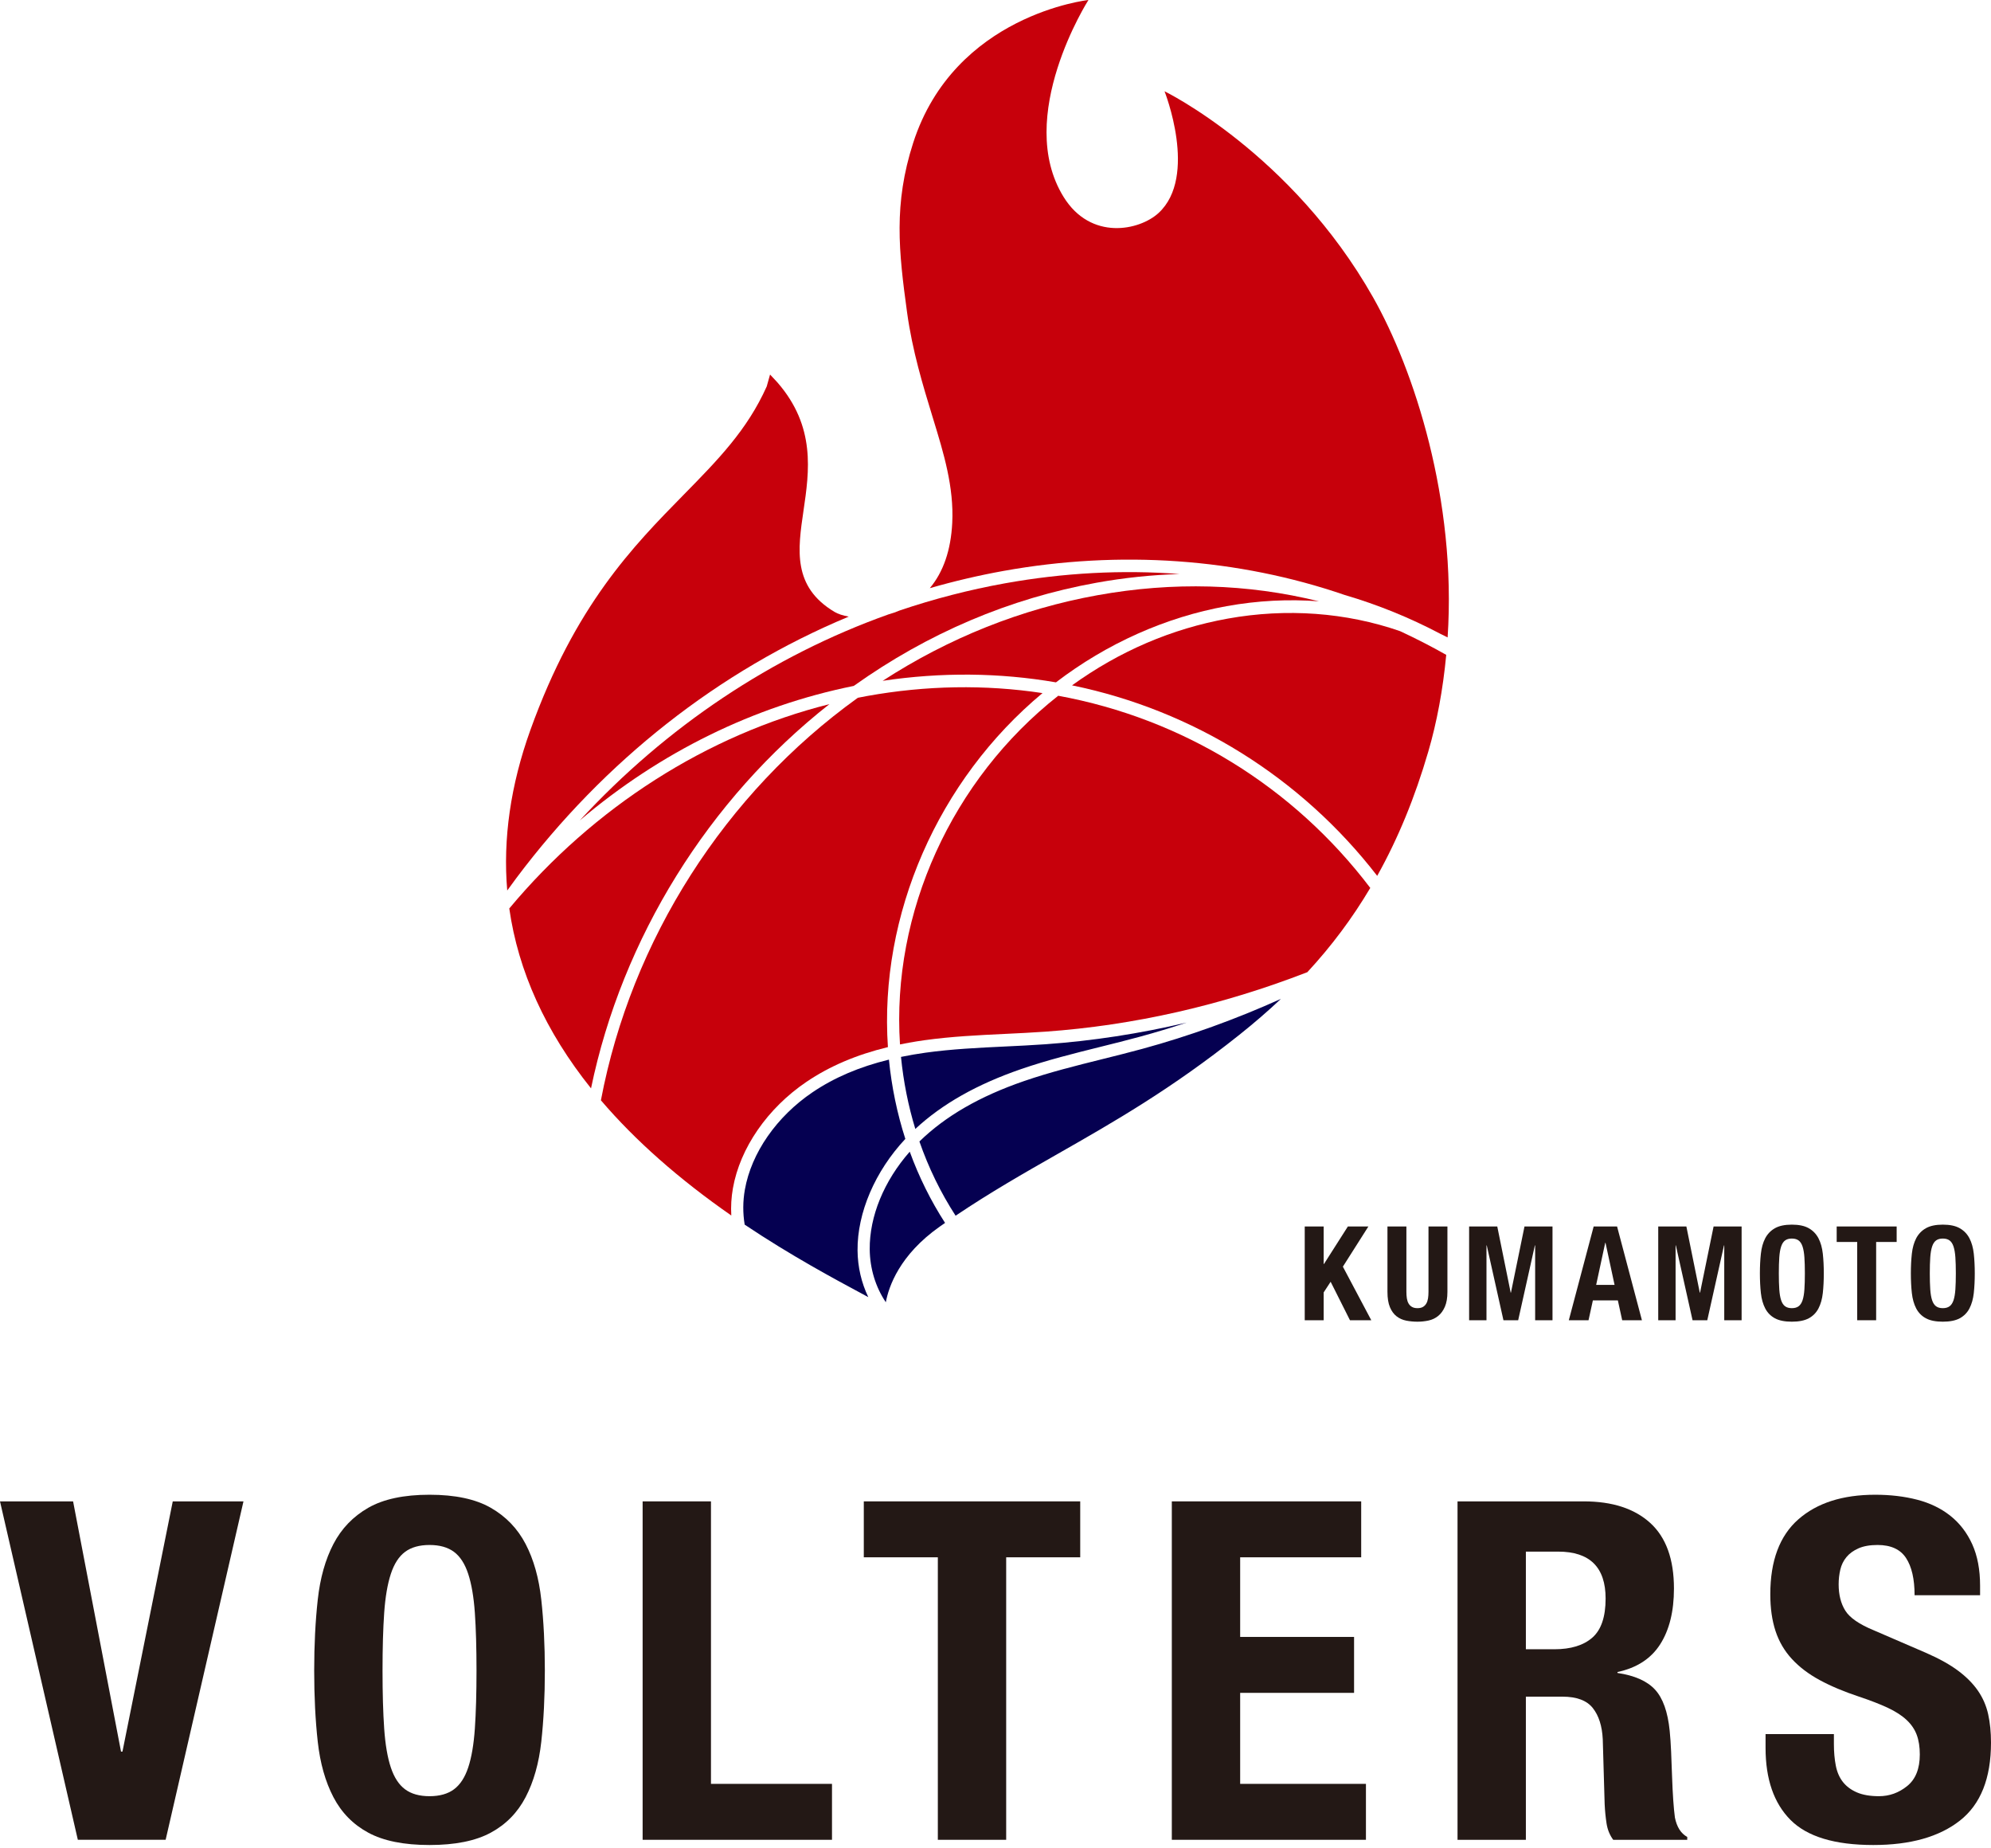 <svg width="500" height="464" viewBox="0 0 500 464" fill="none" xmlns="http://www.w3.org/2000/svg">
<g clip-path="url(#clip0_1017_211)">
<path d="M337.693 149.389C345.959 151.811 354.035 155.086 361.663 159.114C362.27 159.404 362.892 159.712 363.541 160.045C365.825 125.526 355.104 92.827 344.834 74.68C324.335 38.462 292.45 22.919 292.45 22.919C292.45 22.919 300.928 44.284 290.95 53.48C286.181 57.876 273.947 60.502 267.105 49.451C254.631 29.305 273.341 0 273.341 0C273.341 0 239.703 3.627 229.318 35.898C224.385 51.228 225.686 63.087 227.789 78.402C229.119 88.095 231.796 96.84 234.157 104.557L234.42 105.418C236.96 113.704 239.587 122.273 239.136 131.29C238.796 138.122 236.904 143.619 233.502 147.679C239.638 145.913 245.86 144.457 252.036 143.345C281.255 138.084 310.874 140.173 337.693 149.389Z" fill="#C7000B"/>
<path d="M297.996 256.753C294.107 258.044 290.206 259.224 286.309 260.287C282.973 261.197 279.586 262.04 276.307 262.855C269.777 264.48 263.024 266.16 256.473 268.414C245.357 272.239 236.638 277.166 229.866 283.455C228.089 277.646 226.881 271.587 226.267 265.371C228.259 264.959 230.314 264.605 232.386 264.317C239.001 263.397 245.769 263.074 252.332 262.761C255.668 262.602 259.117 262.437 262.518 262.196C274.338 261.356 286.215 259.532 297.996 256.753ZM218.414 313.686C218.46 318.517 219.883 323.166 222.456 326.972C223.175 323.078 225.878 315.102 236 307.979C236.446 307.665 236.89 307.356 237.333 307.05C233.742 301.49 230.764 295.483 228.464 289.167C221.985 296.536 218.336 305.409 218.414 313.686ZM223.236 266.051C215.779 267.883 209.499 270.567 204.06 274.244C195.04 280.343 188.684 289.484 187.059 298.695C186.543 301.616 186.528 304.572 187.012 307.484C198.593 315.239 209.536 321.111 216.793 325.006C217.226 325.238 217.647 325.464 218.056 325.684C216.322 322.089 215.396 318.091 215.357 313.969C215.268 304.517 219.746 294.082 227.358 285.957C225.3 279.578 223.915 272.888 223.236 266.051ZM276.796 265.938C270.332 267.546 263.647 269.209 257.221 271.419C246.038 275.267 237.425 280.235 230.894 286.604C233.187 293.208 236.242 299.474 239.981 305.245C248.783 299.324 257.038 294.618 265.766 289.643C279.679 281.711 294.066 273.51 311.261 259.808C315.021 256.811 318.457 253.84 321.674 250.802C310.303 255.93 298.612 260.146 286.863 263.352C283.525 264.263 280.125 265.109 276.836 265.928L276.796 265.938Z" fill="#050051"/>
<path d="M215.602 175.167L215.426 175.202C182.033 199.193 158.536 236.002 150.906 276.268C159.485 286.323 170.495 296.047 183.651 305.191C183.52 302.92 183.654 300.632 184.054 298.367C185.841 288.241 192.752 278.244 202.539 271.626C208.363 267.69 215.056 264.835 222.982 262.911C220.744 229.708 235.547 195.876 261.806 174.024C247.381 171.841 232.556 172.088 217.715 174.76C217.008 174.888 216.305 175.028 215.602 175.167Z" fill="#C7000B"/>
<path d="M225.908 153.291C225.059 153.659 224.1 153.994 223.117 154.266C193.914 164.671 167.33 182.444 145.598 206C165.733 188.886 189.285 177.291 214.406 172.22C233.04 158.958 253.548 150.243 275.365 146.314C282.312 145.063 289.287 144.334 296.229 144.128C281.797 143.03 267.091 143.811 252.323 146.47C243.427 148.072 234.54 150.367 225.908 153.291Z" fill="#C7000B"/>
<path d="M171.723 124.192C158.947 137.205 144.466 151.954 133.184 183.323C128.223 197.12 126.273 210.655 127.382 223.59C128.208 222.441 128.964 221.409 129.704 220.424C151.775 191.01 180.573 168.381 213.144 154.82C211.69 154.564 210.441 154.157 209.569 153.636C198.982 147.315 200.344 138.033 201.786 128.205C203.238 118.316 204.882 107.108 195.245 96.036L193.384 94.038L192.549 97.022C187.654 107.966 180.271 115.485 171.723 124.192Z" fill="#C7000B"/>
<path d="M221.662 170.944C236.341 168.747 250.964 168.875 265.181 171.328C277.947 161.561 292.76 154.947 308.041 152.195C315.824 150.794 323.585 150.388 331.218 150.979C313.278 146.55 294.607 146.027 275.653 149.44C256.528 152.884 238.383 160.113 221.662 170.944Z" fill="#C7000B"/>
<path d="M308.328 155.321C294.283 157.85 281.134 163.486 269.217 172.08C299.658 178.322 326.781 195.243 345.857 219.912C351.106 210.502 355.309 200.28 358.689 188.706C360.854 181.298 362.368 173.131 363.192 164.424C359.439 162.297 355.542 160.296 351.6 158.471C338.045 153.766 323.059 152.668 308.328 155.321Z" fill="#C7000B"/>
<path d="M208.289 176.798C177.581 184.507 149.156 202.621 127.896 228.096C130.136 243.863 137.037 259.049 148.424 273.269C156.231 235.58 177.902 200.692 208.289 176.798Z" fill="#C7000B"/>
<path d="M226.015 262.237C226.765 262.083 227.524 261.937 228.289 261.799C229.584 261.566 230.897 261.356 232.219 261.172C238.965 260.234 245.8 259.908 252.41 259.593C255.726 259.435 259.148 259.272 262.552 259.03C284.721 257.454 306.846 252.43 328.319 244.094C334.414 237.5 339.588 230.574 344.118 222.942C324.839 197.54 297.04 180.421 265.749 174.691C239.023 195.73 223.856 229.174 226.015 262.237Z" fill="#C7000B"/>
<path d="M332.414 317.377H332.48L338.491 307.945H343.643L337.236 318.036L344.37 331.49H339.019L334.164 321.828L332.414 324.499V331.49H327.658V307.946H332.414V317.377Z" fill="#231815"/>
<path d="M353.189 324.367C353.189 324.961 353.227 325.505 353.304 326C353.381 326.494 353.524 326.923 353.733 327.286C353.943 327.648 354.229 327.934 354.592 328.143C354.955 328.352 355.412 328.456 355.962 328.456C356.535 328.456 356.997 328.352 357.349 328.143C357.702 327.934 357.982 327.648 358.192 327.286C358.401 326.922 358.543 326.494 358.621 326C358.698 325.505 358.736 324.961 358.736 324.367V307.945H363.492V324.367C363.492 325.863 363.283 327.099 362.865 328.076C362.446 329.055 361.885 329.83 361.18 330.402C360.475 330.973 359.672 331.359 358.769 331.556C357.866 331.754 356.931 331.853 355.962 331.853C354.993 331.853 354.057 331.765 353.155 331.59C352.252 331.413 351.448 331.056 350.744 330.518C350.039 329.979 349.477 329.215 349.059 328.226C348.641 327.237 348.432 325.951 348.432 324.367V307.946H353.188L353.189 324.367Z" fill="#231815"/>
<path d="M376.009 307.945L379.378 324.565H379.444L382.846 307.945H389.88V331.49H385.521V312.693H385.454L381.26 331.49H377.561L373.367 312.693H373.301V331.49H368.941V307.945H376.009Z" fill="#231815"/>
<path d="M406.095 307.945L412.337 331.49H407.383L406.293 326.511H400.018L398.928 331.49H393.975L400.217 307.945H406.095ZM405.467 322.619L403.189 312.034H403.122L400.844 322.619H405.467Z" fill="#231815"/>
<path d="M423.499 307.945L426.868 324.565H426.934L430.336 307.945H437.371V331.49H433.011V312.693H432.945L428.75 331.49H425.051L420.857 312.693H420.791V331.49H416.432V307.945H423.499Z" fill="#231815"/>
<path d="M442.209 314.788C442.374 313.282 442.737 311.99 443.298 310.913C443.86 309.836 444.669 308.995 445.725 308.39C446.782 307.785 448.203 307.484 449.986 307.484C451.769 307.484 453.19 307.785 454.246 308.39C455.303 308.995 456.113 309.836 456.674 310.913C457.235 311.99 457.598 313.282 457.764 314.788C457.928 316.293 458.011 317.936 458.011 319.717C458.011 321.52 457.928 323.169 457.764 324.664C457.598 326.158 457.235 327.444 456.674 328.522C456.112 329.6 455.303 330.423 454.246 330.995C453.19 331.567 451.77 331.852 449.986 331.852C448.202 331.852 446.782 331.567 445.725 330.995C444.669 330.423 443.86 329.599 443.298 328.522C442.737 327.444 442.374 326.158 442.209 324.664C442.044 323.169 441.961 321.52 441.961 319.717C441.961 317.936 442.043 316.293 442.209 314.788ZM446.832 323.757C446.909 324.867 447.063 325.769 447.295 326.461C447.526 327.154 447.856 327.659 448.285 327.978C448.715 328.297 449.282 328.456 449.986 328.456C450.691 328.456 451.258 328.297 451.687 327.978C452.116 327.659 452.446 327.154 452.678 326.461C452.909 325.769 453.063 324.867 453.14 323.757C453.217 322.647 453.256 321.3 453.256 319.717C453.256 318.135 453.217 316.794 453.14 315.694C453.063 314.596 452.909 313.694 452.678 312.991C452.446 312.287 452.116 311.776 451.687 311.457C451.258 311.138 450.691 310.979 449.986 310.979C449.282 310.979 448.715 311.138 448.285 311.457C447.856 311.776 447.526 312.288 447.295 312.991C447.063 313.694 446.909 314.596 446.832 315.694C446.755 316.794 446.717 318.135 446.717 319.717C446.717 321.3 446.755 322.647 446.832 323.757Z" fill="#231815"/>
<path d="M476.308 311.836H471.156V331.49H466.4V311.836H461.248V307.945H476.308V311.836Z" fill="#231815"/>
<path d="M480.123 314.788C480.288 313.282 480.651 311.99 481.212 310.913C481.774 309.836 482.583 308.995 483.639 308.39C484.697 307.785 486.117 307.484 487.9 307.484C489.683 307.484 491.104 307.785 492.16 308.39C493.217 308.995 494.027 309.836 494.588 310.913C495.149 311.99 495.512 313.282 495.678 314.788C495.842 316.293 495.925 317.936 495.925 319.717C495.925 321.52 495.842 323.169 495.678 324.664C495.512 326.158 495.149 327.444 494.588 328.522C494.026 329.6 493.217 330.423 492.16 330.995C491.104 331.567 489.684 331.852 487.9 331.852C486.116 331.852 484.697 331.567 483.639 330.995C482.583 330.423 481.774 329.599 481.212 328.522C480.651 327.444 480.288 326.158 480.123 324.664C479.958 323.169 479.875 321.52 479.875 319.717C479.875 317.936 479.957 316.293 480.123 314.788ZM484.747 323.757C484.824 324.867 484.978 325.769 485.209 326.461C485.44 327.154 485.771 327.659 486.2 327.978C486.629 328.297 487.196 328.456 487.901 328.456C488.605 328.456 489.172 328.297 489.601 327.978C490.031 327.659 490.361 327.154 490.592 326.461C490.823 325.769 490.977 324.867 491.055 323.757C491.132 322.647 491.17 321.3 491.17 319.717C491.17 318.135 491.132 316.794 491.055 315.694C490.977 314.596 490.824 313.694 490.592 312.991C490.361 312.287 490.031 311.776 489.601 311.457C489.172 311.138 488.605 310.979 487.901 310.979C487.196 310.979 486.629 311.138 486.2 311.457C485.771 311.776 485.44 312.288 485.209 312.991C484.978 313.694 484.824 314.596 484.747 315.694C484.669 316.794 484.631 318.135 484.631 319.717C484.631 321.3 484.669 322.647 484.747 323.757Z" fill="#231815"/>
<path d="M30.393 439.804H30.751L43.385 376.968H61.144L41.597 461.94H19.547L0 376.968H18.355L30.393 439.804Z" fill="#231815"/>
<path d="M79.796 401.662C80.392 396.229 81.703 391.567 83.73 387.679C85.756 383.793 88.676 380.758 92.49 378.575C96.304 376.393 101.429 375.302 107.865 375.302C114.301 375.302 119.427 376.393 123.241 378.575C127.055 380.758 129.975 383.793 132.001 387.679C134.028 391.567 135.339 396.229 135.934 401.662C136.53 407.098 136.828 413.028 136.828 419.455C136.828 425.96 136.53 431.911 135.934 437.306C135.339 442.702 134.028 447.344 132.001 451.23C129.975 455.118 127.055 458.093 123.241 460.155C119.427 462.217 114.301 463.25 107.865 463.25C101.429 463.25 96.304 462.217 92.49 460.155C88.676 458.093 85.756 455.118 83.73 451.23C81.703 447.344 80.392 442.702 79.796 437.306C79.2 431.911 78.902 425.96 78.902 419.455C78.902 413.028 79.2 407.098 79.796 401.662ZM96.483 434.033C96.761 438.04 97.317 441.293 98.152 443.792C98.986 446.291 100.178 448.117 101.728 449.266C103.277 450.417 105.322 450.992 107.866 450.992C110.408 450.992 112.455 450.417 114.004 449.266C115.554 448.117 116.746 446.291 117.58 443.792C118.414 441.293 118.969 438.04 119.249 434.033C119.527 430.028 119.666 425.166 119.666 419.455C119.666 413.743 119.527 408.904 119.249 404.935C118.969 400.969 118.414 397.717 117.58 395.176C116.746 392.638 115.554 390.793 114.004 389.642C112.455 388.493 110.408 387.917 107.866 387.917C105.322 387.917 103.277 388.493 101.728 389.642C100.178 390.793 98.986 392.638 98.152 395.176C97.317 397.716 96.761 400.969 96.483 404.935C96.204 408.903 96.066 413.742 96.066 419.455C96.066 425.167 96.204 430.028 96.483 434.033Z" fill="#231815"/>
<path d="M161.383 376.968H178.546V447.897H208.94V461.941H161.383V376.968Z" fill="#231815"/>
<path d="M271.276 391.011H252.683V461.941H235.519V391.011H216.926V376.968H271.276V391.011Z" fill="#231815"/>
<path d="M341.836 391.011H311.442V411.004H340.048V425.048H311.442V447.897H343.028V461.94H294.279V376.968H341.836L341.836 391.011Z" fill="#231815"/>
<path d="M397.734 376.968C404.886 376.968 410.447 378.773 414.421 382.383C418.393 385.995 420.38 391.488 420.38 398.866C420.38 404.578 419.227 409.24 416.924 412.849C414.618 416.46 411.042 418.781 406.197 419.811V420.049C410.488 420.686 413.625 422.073 415.613 424.215C417.598 426.357 418.831 429.808 419.307 434.568C419.466 436.157 419.585 437.882 419.665 439.746C419.743 441.61 419.823 443.693 419.904 445.993C420.062 450.515 420.3 453.967 420.619 456.348C421.096 458.728 422.127 460.355 423.718 461.226V461.941H405.124C404.248 460.75 403.694 459.382 403.455 457.835C403.217 456.288 403.057 454.681 402.978 453.015L402.502 436.711C402.342 433.379 401.507 430.761 399.999 428.857C398.488 426.952 395.946 426 392.371 426H383.193V461.941H366.029V376.968L397.734 376.968ZM390.344 414.099C394.475 414.099 397.654 413.128 399.88 411.184C402.103 409.24 403.217 405.968 403.217 401.365C403.217 393.51 399.243 389.583 391.298 389.583H383.193V414.099H390.344Z" fill="#231815"/>
<path d="M460.548 437.901C460.548 439.885 460.706 441.69 461.025 443.315C461.341 444.943 461.937 446.311 462.812 447.422C463.686 448.533 464.857 449.406 466.328 450.04C467.798 450.676 469.645 450.992 471.87 450.992C474.493 450.992 476.856 450.141 478.963 448.433C481.067 446.728 482.121 444.089 482.121 440.519C482.121 438.615 481.862 436.97 481.346 435.58C480.828 434.193 479.975 432.944 478.783 431.832C477.592 430.721 476.022 429.71 474.075 428.797C472.128 427.886 469.725 426.952 466.865 426C463.051 424.732 459.752 423.343 456.972 421.835C454.189 420.328 451.865 418.562 449.999 416.539C448.131 414.516 446.76 412.177 445.887 409.517C445.012 406.86 444.576 403.786 444.576 400.294C444.576 391.886 446.919 385.617 451.608 381.491C456.296 377.366 462.732 375.302 470.917 375.302C474.731 375.302 478.247 375.719 481.466 376.552C484.684 377.384 487.464 378.735 489.808 380.599C492.152 382.463 493.98 384.844 495.291 387.739C496.602 390.636 497.258 394.106 497.258 398.152V400.532H480.81C480.81 396.486 480.095 393.373 478.664 391.19C477.234 389.008 474.85 387.917 471.513 387.917C469.606 387.917 468.015 388.196 466.746 388.75C465.474 389.306 464.461 390.041 463.706 390.952C462.95 391.864 462.434 392.915 462.157 394.106C461.877 395.295 461.74 396.526 461.74 397.795C461.74 400.413 462.295 402.615 463.409 404.4C464.52 406.184 466.904 407.833 470.56 409.338L483.79 415.051C487.047 416.479 489.708 417.966 491.775 419.513C493.841 421.06 495.489 422.727 496.722 424.511C497.953 426.297 498.808 428.26 499.285 430.402C499.761 432.545 500 434.925 500 437.543C500 446.51 497.396 453.035 492.193 457.12C486.987 461.208 479.737 463.249 470.441 463.249C460.745 463.249 453.814 461.148 449.642 456.942C445.47 452.737 443.385 446.707 443.385 438.853V435.401H460.548L460.548 437.901Z" fill="#231815"/>
</g>
<defs>
<clipPath id="clip0_1017_211">
<rect width="500" height="463.25" fill="white"/>
</clipPath>
</defs>
</svg>
